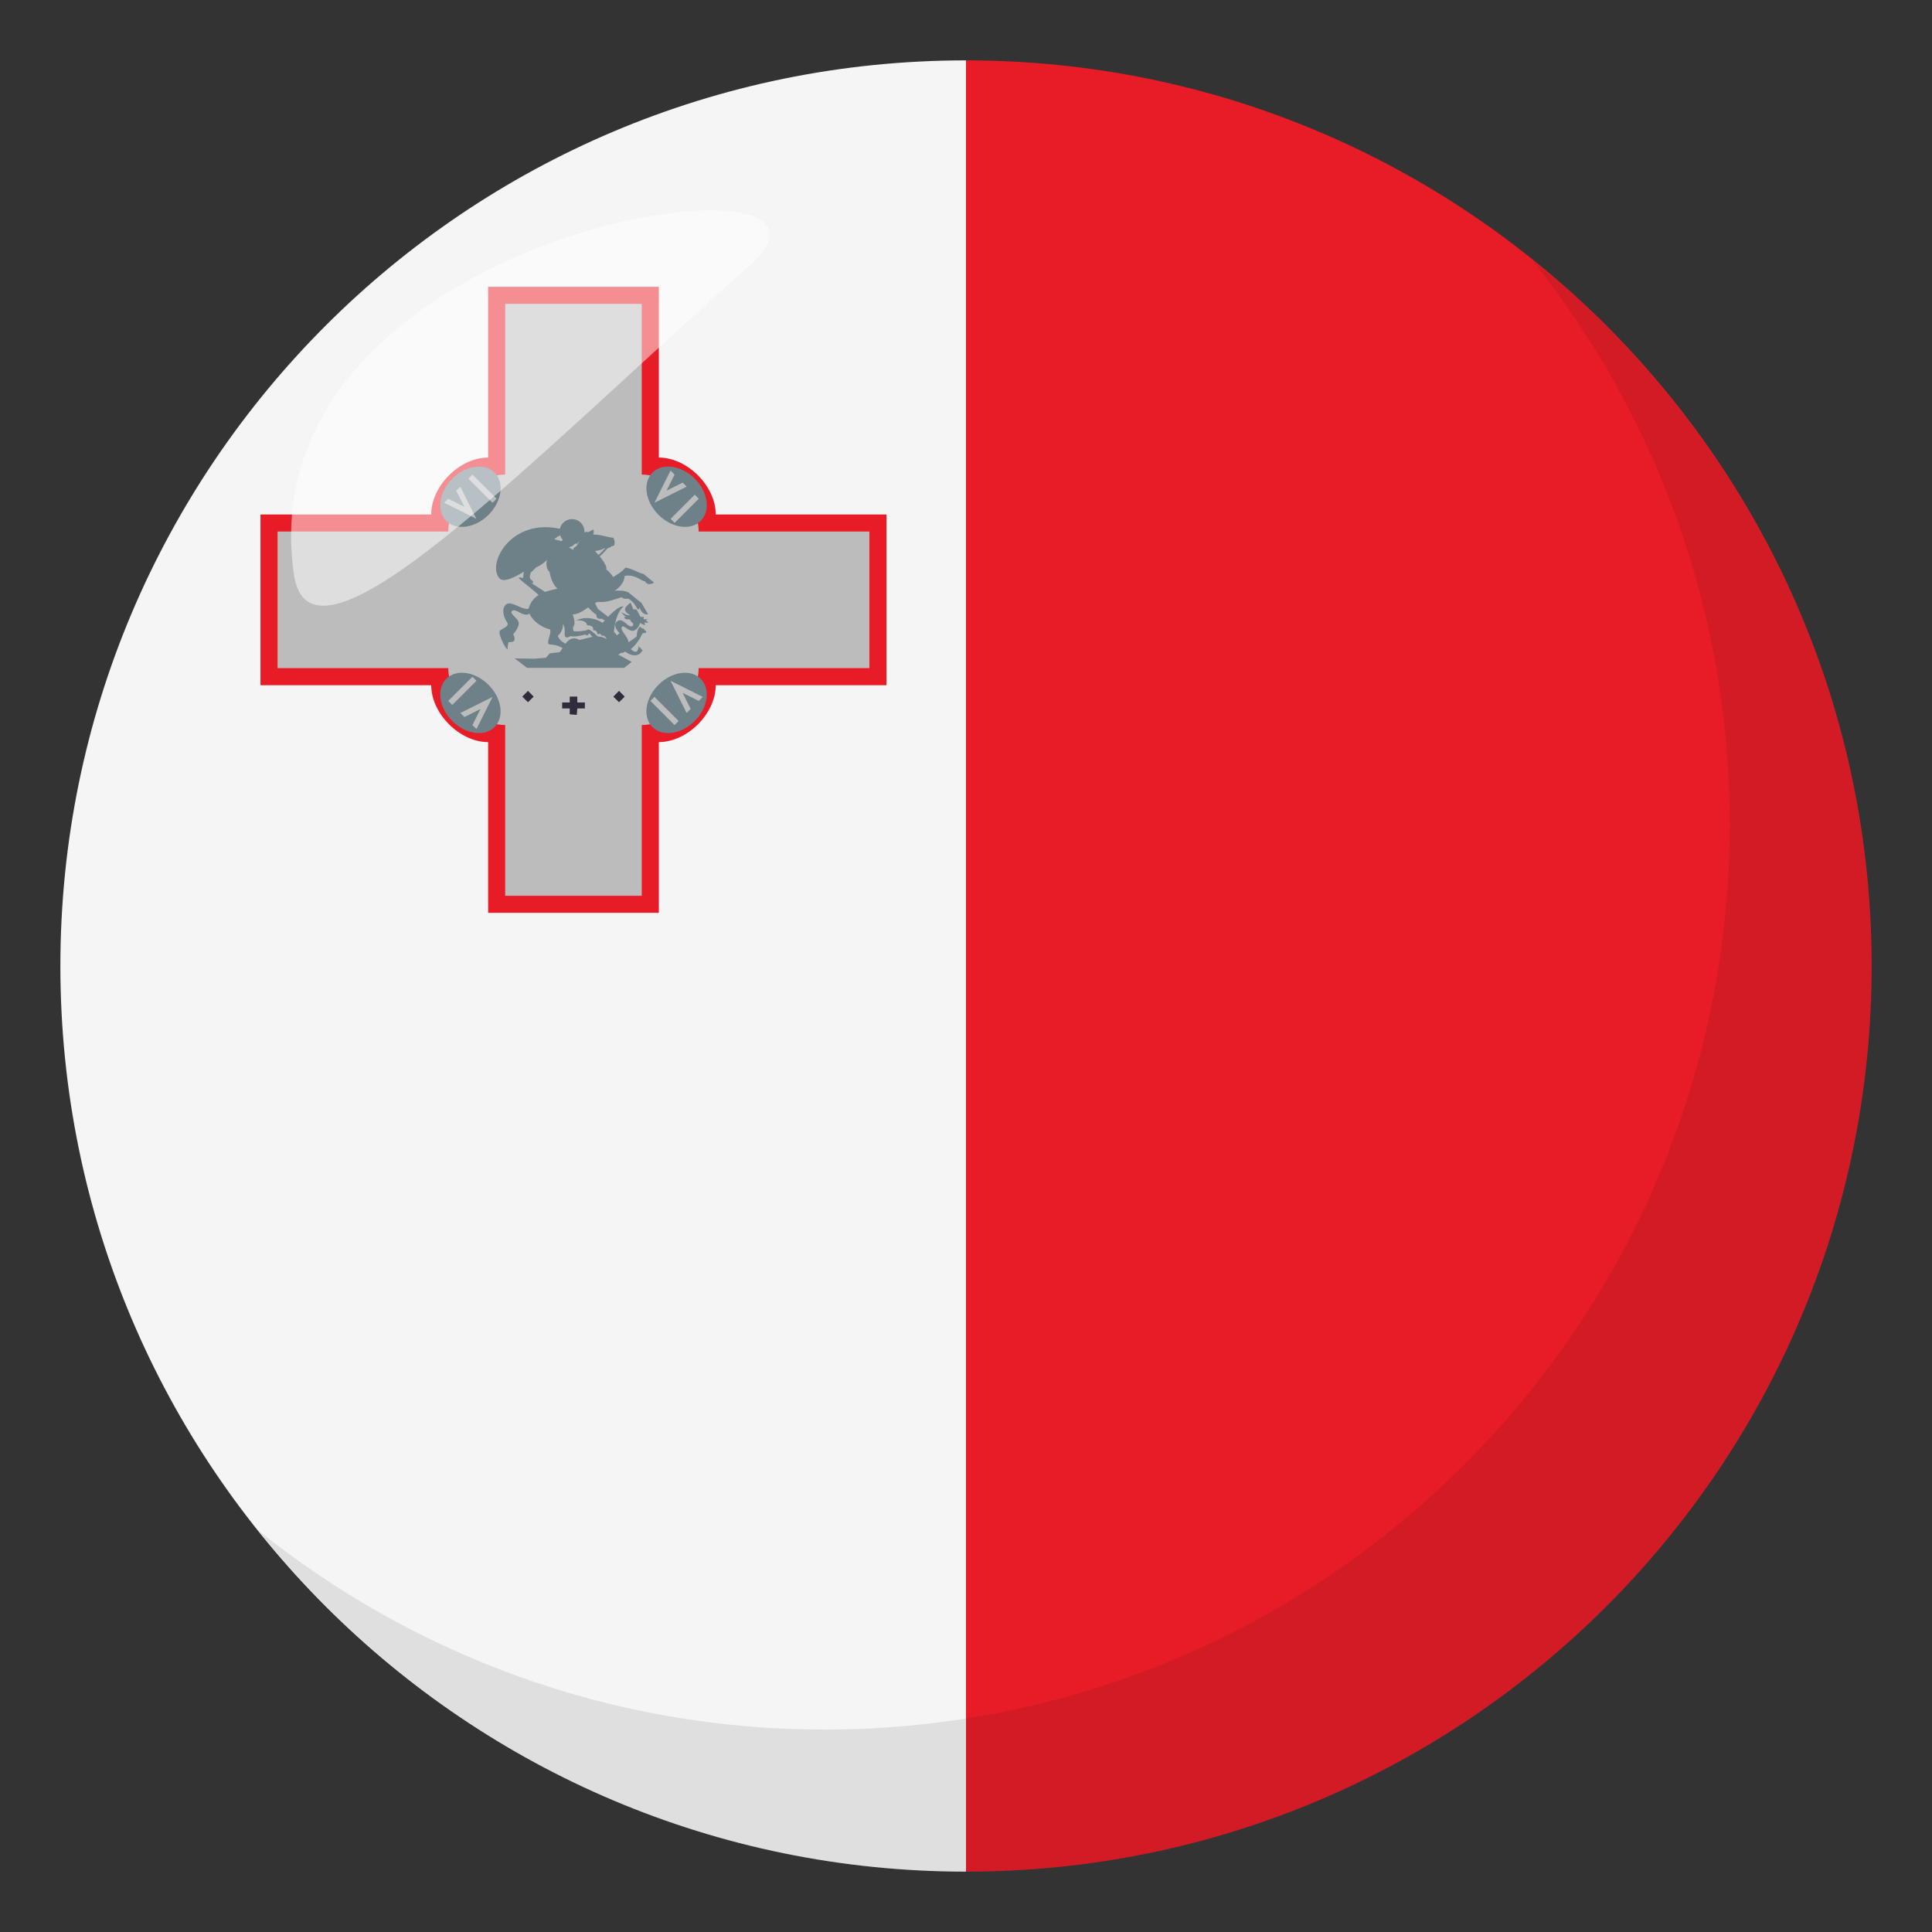 <svg xmlns="http://www.w3.org/2000/svg" width="64" height="64"><rect width="100%" height="100%" fill="#333333" stroke="none"/><path fill="#F5F5F5" d="M2 32c0 16.569 13.432 30 30 30V2C15.432 2 2 15.431 2 32z"/><path fill="#E81C27" d="M62 32C62 15.431 48.568 2 32 2v60c16.568 0 30-13.432 30-30zM8.629 17.042v5.656h5.656c0 .941.943 1.885 1.885 1.885v5.656h5.655v-5.656c.943 0 1.885-.943 1.885-1.885h5.656v-5.656H23.71c0-.943-.943-1.885-1.885-1.885V9.501H16.17v5.656c-.943 0-1.885.941-1.885 1.885H8.629z"/><path fill="#BCBCBC" d="M9.195 17.607v4.525h5.655c0 .943.943 1.885 1.885 1.885v5.656h4.524v-5.656c.942 0 1.885-.941 1.885-1.885h5.655v-4.525h-5.655c0-.941-.943-1.885-1.885-1.885v-5.656h-4.524v5.656c-.942 0-1.885.943-1.885 1.885H9.195z"/><path fill="#6E8189" d="M16.383 15.656c.332.33.242.957-.2 1.4-.441.439-1.068.529-1.399.199-.332-.332-.242-.959.2-1.4.441-.441 1.068-.531 1.399-.199z"/><path fill="#BCBCBC" d="M14.716 16.654l.133-.133.533.268-.267-.533.133-.135.533 1.066-1.065-.533zm.8-.799l.133-.133.8.799-.133.133-.8-.799z"/><path fill="#6E8189" d="M23.213 17.255c-.332.33-.958.24-1.399-.201-.442-.441-.532-1.068-.2-1.398.332-.332.958-.242 1.4.199.441.441.531 1.068.199 1.4z"/><path fill="#BCBCBC" d="M22.213 15.587l.133.135-.266.533.533-.268.134.133-1.066.533.532-1.066zm.801.801l.133.133-.8.801-.133-.133.8-.801z"/><path fill="#6E8189" d="M21.613 24.085c-.332-.332-.242-.959.2-1.4.441-.441 1.067-.531 1.399-.199.331.332.242.957-.199 1.398-.442.444-1.068.532-1.4.201z"/><path fill="#BCBCBC" d="M23.279 23.085l-.133.133-.533-.266.267.533-.134.133-.533-1.066 1.066.533zm-.799.799l-.134.135-.8-.801.133-.133.801.799z"/><path fill="#6E8189" d="M14.783 22.486c.331-.332.958-.242 1.399.199.442.441.532 1.068.2 1.4-.331.33-.958.242-1.4-.201-.44-.441-.53-1.066-.199-1.398z"/><path fill="#BCBCBC" d="M15.783 24.152l-.133-.133.267-.533-.534.266-.133-.133 1.066-.533-.533 1.066zm-.8-.801l-.133-.133.8-.799.133.133-.8.799z"/><path fill="#302C3B" d="M17.49 22.886l.188.19-.188.187-.189-.187.189-.19zm3.016 0l.188.19-.188.187-.188-.187.188-.19zm-1.633.19v.195h-.251v.197h.251v.195l.235.018.016-.213h.251v-.197h-.251v-.195h-.251z"/><path fill="#6E8189" d="M20.691 19.082c.328-.082.566.182.676.172.091.182.3.045.3.045s-.176-.146-.351-.287c-.144-.021-.43-.205-.605-.205-.099.146-.401.307-.401.307s-.137-.205-.229-.248c.043-.086-.095-.287-.215-.434.113-.102.204-.201.265-.273a.232.232 0 0 0 .134-.072s.077.018.089-.051c.013-.066.017-.109-.038-.223-.19-.01-.467-.123-.67-.102.041-.066.013-.166.013-.166s-.079.021-.168.088c-.054-.033-.128.002-.128.002l-.007.012c.001-.012.004-.025.004-.037a.411.411 0 0 0-.812-.092c-1.635-.359-2.44 1.18-1.994 1.646.144.15.539-.07.801-.225-.018.102-.021.182-.021.182l-.019.029c-.049-.016-.116-.031-.13-.014-.021.027.37.324.37.324l.29.25a.743.743 0 0 0-.334.453h-.001c-.208.057-.57-.27-.739-.145-.169.125-.09.434.022.588.11.148-.161.203-.234.291-.069.084.179.605.266.619-.031-.064.022-.244.022-.244s.151.012.189-.055c.038-.064-.036-.207-.036-.207s.187-.205.185-.365c-.002-.158-.34-.328-.216-.41.135-.09.369.227.571.092.118.277.462.48.683.52.044.148-.1.383-.058.471.034.07.188-.014.471.15-.034.053-.065.102-.099.137l-.327.039-.127.146-.402.031-.631-.011.408.313h3.22l.249-.197-.415-.225-.039-.012c.046-.014.084-.057.084-.057s.105 0 .151-.047c.429.303.583-.049.583-.049s-.062-.016-.058-.076c-.046.021-.077-.064-.077-.064s-.008.199-.102.197c-.043 0-.104-.043-.159-.09.16-.117.306-.363.306-.363l.083-.158.122-.025s.008-.08-.058-.078c-.001-.047-.043-.072-.102-.063.011-.029-.032-.051-.032-.051-.115.029-.121.318-.121.318s-.201.152-.274.191c-.003-.166-.28-.391-.223-.498.058-.105.238.166.396.115.109-.033.179-.143.215-.26.067.057.158.078.158.078s.003-.043-.022-.096c.042.023.137.008.137.008s-.051-.055-.093-.059c.022-.014.067-.047.067-.047s-.115.006-.146-.014c.029-.014.019-.061.019-.061s-.054-.006-.109-.004a3.164 3.164 0 0 0-.136-.248l-.103-.006-.089-.217s-.188.121-.185.229c.002.08.112.152.167.182-.073.039-.292-.1-.292-.1s.063.098.164.162a.198.198 0 0 1-.058-.008c-.01.107.127.088.179.09.025.078.102.121.102.121s.048.119-.076.107c-.124-.01-.271-.297-.446-.166-.187.141.083.396.083.396s-.04.02-.091.068a1.44 1.44 0 0 0-.099-.115c.019-.213.085-.643.317-.84-.121-.029-.347.174-.51.342-.121-.096-.29-.219-.344-.271a2.898 2.898 0 0 1-.089-.186c.031-.014.062-.027.095-.039.308.035.565-.094.784-.152.078.063.124.057.217.045.303.16.306.508.382.293.077.266.281.23.281.23l-.223-.383s-.25-.195-.421-.338c-.165-.1-.465-.059-.465-.059s.32-.2.329-.491zm.197 1.32l.001-.014.012.006-.013.008zm-1.82-1.586v-.008m.953-.652c.01.002.017.002.026.002a2.412 2.412 0 0 1-.223.227c-.064-.078-.116-.133-.116-.133s.213-.018.313-.096zm-.915-.082l-.112.094-.001.045h-.003l-.142-.074s.037-.018.057-.039c.043.02.122-.063.138-.092l.008-.002c.04.014.076.012.083-.01l.005-.025.04-.021-.073.124zm-.548-.34a.408.408 0 0 0 .089.154.58.58 0 0 1-.06.039l-.042-.014a.185.185 0 0 0-.065-.018c-.037-.012-.077-.02-.119-.029a.598.598 0 0 1 .197-.132zm-.903 1.613l-.094-.059c.018.004.075.043.092.031.02-.016-.004-.061-.014-.078-.01-.016-.07-.033-.084-.109-.015-.074.038-.178.038-.178s.083-.066.157-.152c.255-.119.362-.25.362-.25l.006.002c-.036.141-.013.311.09.393.013.168.152.502.267.551-.136.033-.28.063-.416.111l-.404-.262zm.824 1.705c.104-.049.206-.313.158-.393.126.158.031.391.091.438.069.053.166-.025.166-.025.174.045.484-.053.484-.053.137.078.083-.035.166-.031.02.051.054.086.091.109-.13.021-.271.066-.442.102-.219-.119-.354-.014-.459.125-.116-.065-.215-.129-.255-.272zm1.281-.683a.141.141 0 0 0 .024.1c.026.035.148.041.154.021.017.025.056.045.1.059-.032.037-.057.064-.072.084-.24-.145-.549-.229-.888-.078.362-.039.37.16.37.16s.246-.012.197.166c.144-.021.147.133.147.133s.123-.055.14.053c.081-.043.14.049.167.105a.6.6 0 0 0-.297-.088c-.076-.072-.209-.193-.304-.236-.107.064-.418.074-.472.064-.061-.012-.022-.086-.051-.129.097-.092.048-.301-.007-.428a.54.54 0 0 0 .237-.063c.103-.047.193-.111.281-.174.081.098.179.182.274.251z"/><path opacity=".1" fill="#1A1626" d="M50.736 8.591c4.097 5.129 6.563 11.621 6.563 18.701 0 16.569-13.428 30.002-29.994 30.002-7.101 0-13.61-2.477-18.745-6.594C14.054 57.58 22.502 62 32.003 62c16.565 0 29.995-13.432 29.995-30 0-9.473-4.403-17.911-11.262-23.409z"/><path opacity=".5" fill-rule="evenodd" clip-rule="evenodd" fill="#FFF" d="M9.734 19.015c.549 3.865 7.767-3.701 15.08-10.203C29.531 4.63 8.083 7.384 9.734 19.015z"/></svg>